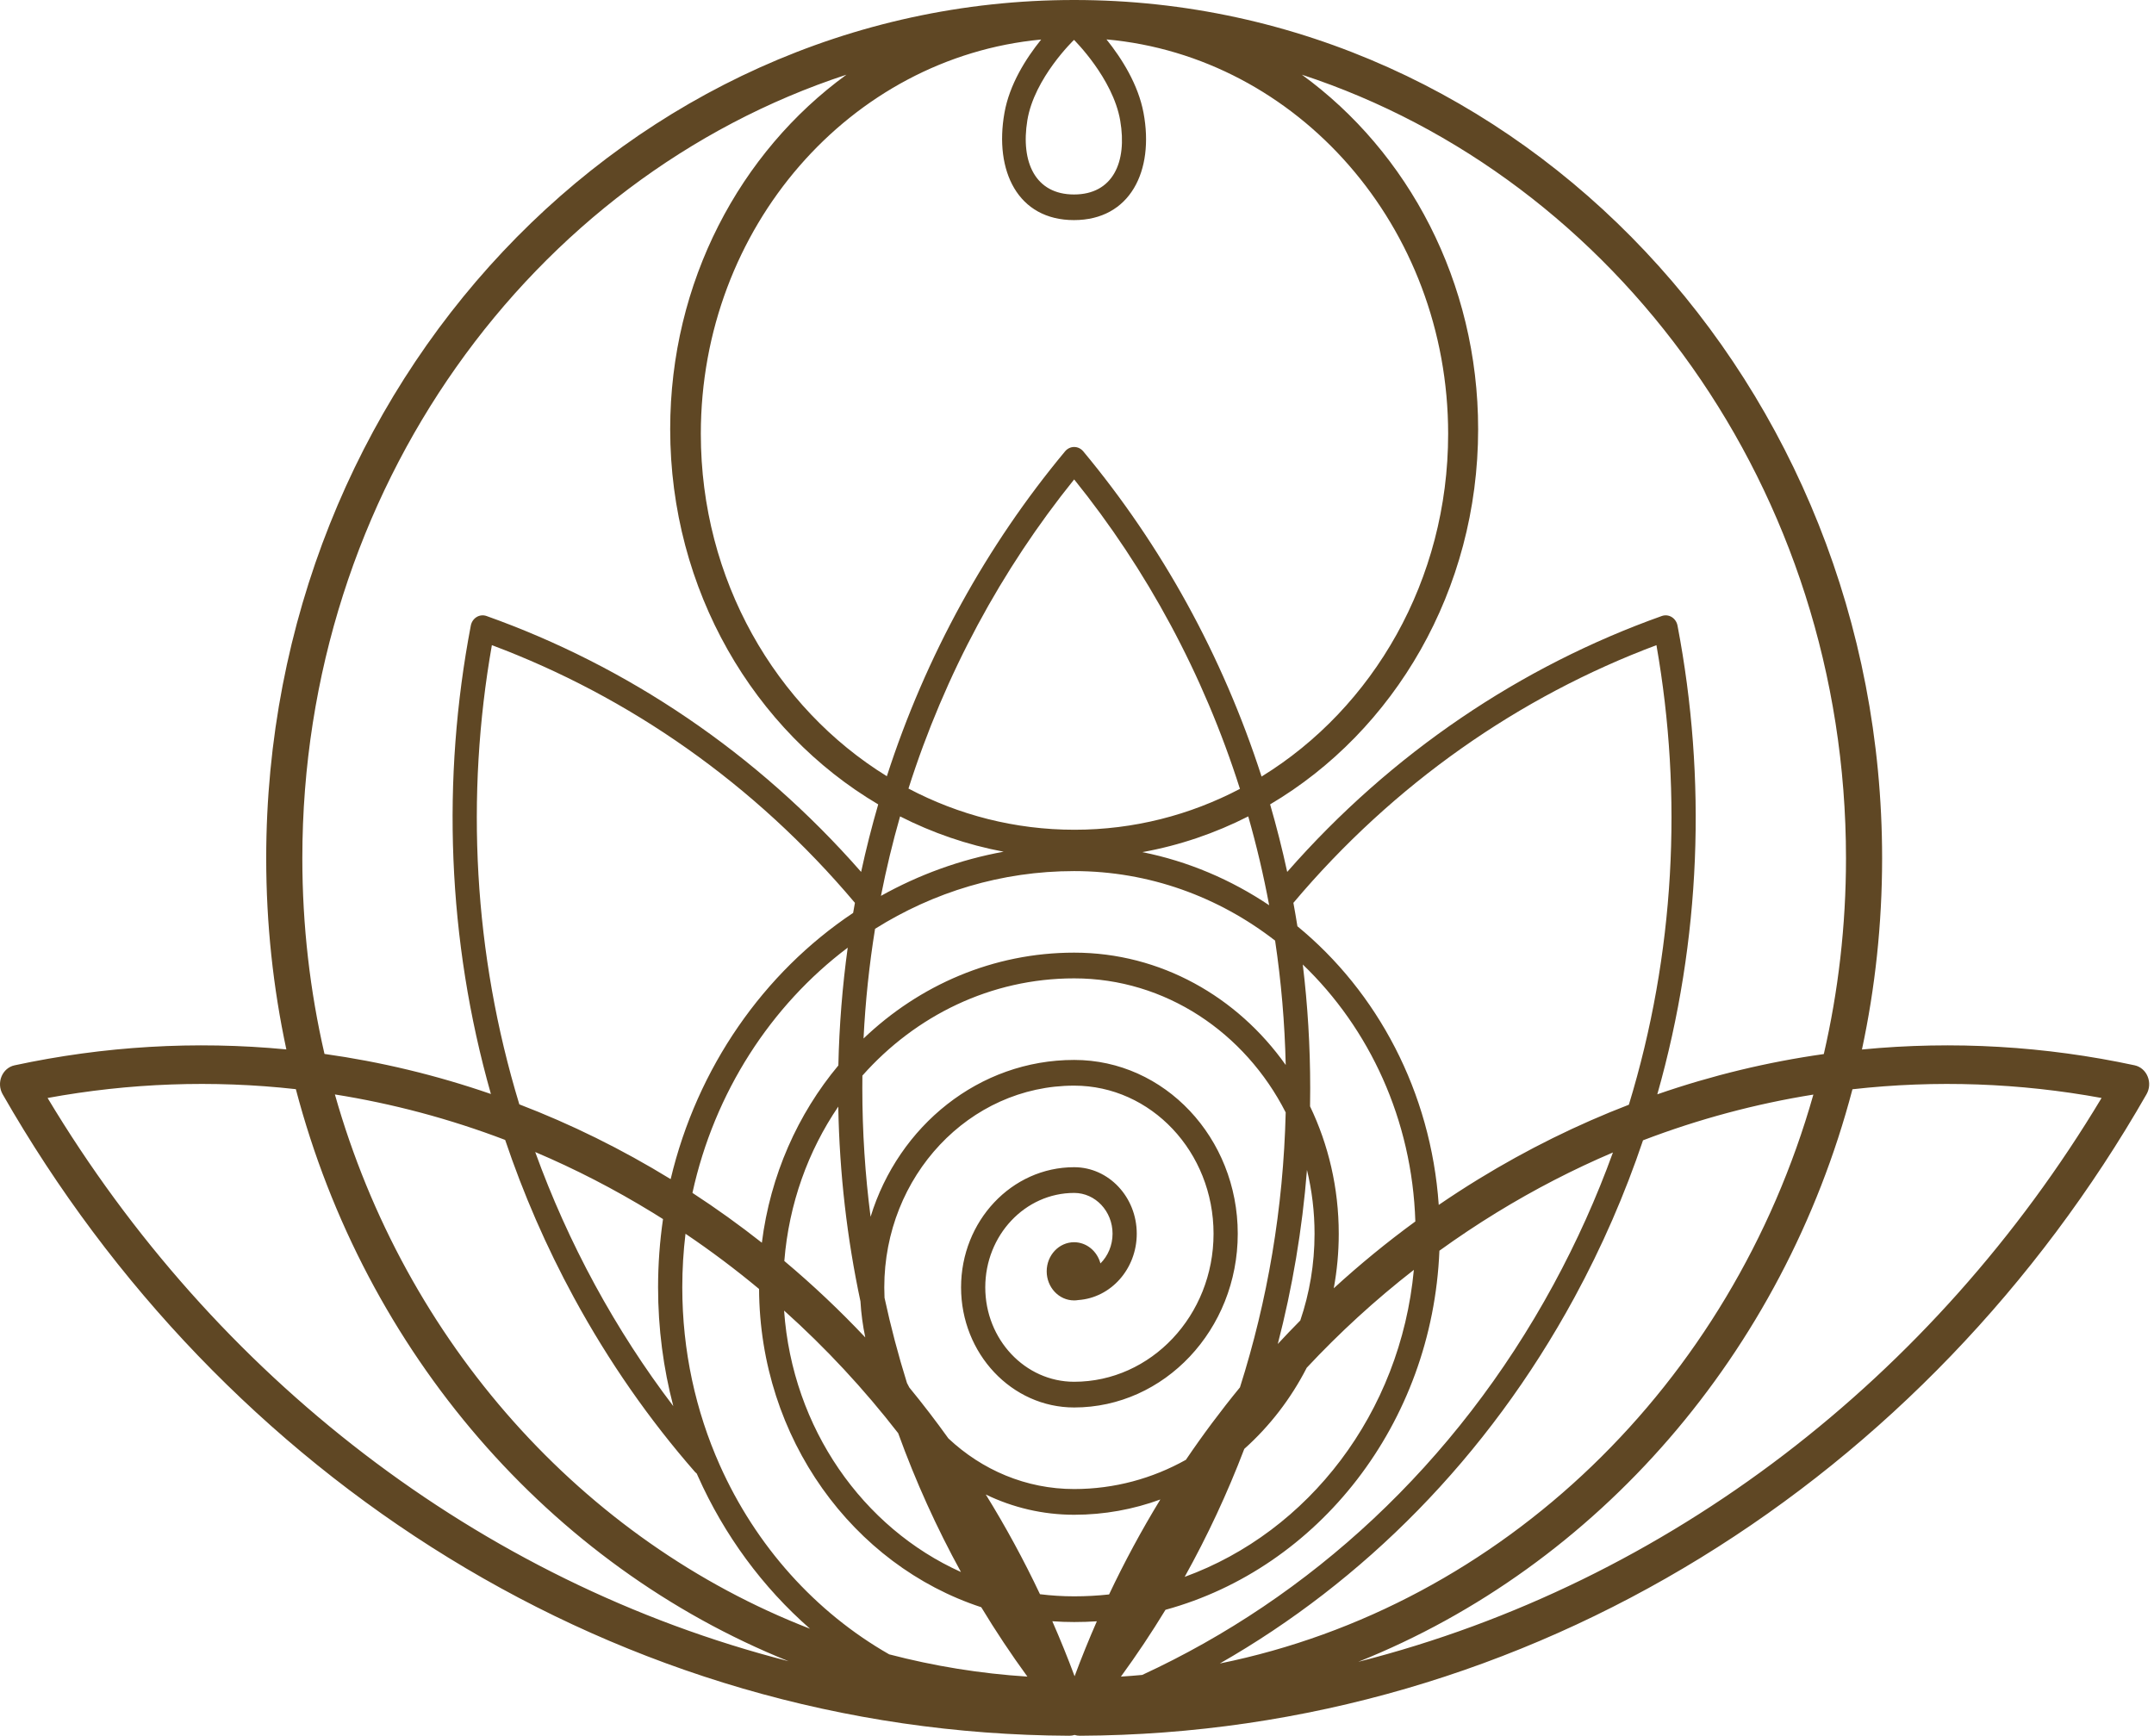 <svg width="170" height="137" viewBox="0 0 170 137" fill="none" xmlns="http://www.w3.org/2000/svg">
<path id="Logo-symbol" fill-rule="evenodd" clip-rule="evenodd" d="M84.81 136.936C84.677 136.979 84.537 137.001 84.394 137C48.73 136.843 17.494 116.594 0.208 86.366C-0.034 85.942 -0.067 85.42 0.12 84.965C0.307 84.511 0.691 84.182 1.149 84.084C8.162 82.576 15.39 82.136 22.6 82.829C21.559 77.975 21.01 72.925 21.01 67.739C21.01 30.353 49.582 0 84.776 0C119.969 0 148.542 30.353 148.542 67.739C148.542 72.927 147.992 77.98 146.95 82.836C154.181 82.133 161.439 82.571 168.475 84.084C168.926 84.182 169.316 84.511 169.498 84.965C169.687 85.42 169.653 85.942 169.41 86.366C152.128 116.594 120.89 136.843 85.226 137C85.084 137.001 84.944 136.979 84.81 136.936ZM23.349 85.966C16.779 85.233 10.185 85.484 3.756 86.662C16.92 108.598 37.756 124.844 62.236 131.117C43.403 123.546 28.815 106.769 23.349 85.966ZM66.805 5.895C41.945 14.049 23.861 38.668 23.861 67.739C23.861 73.061 24.467 78.234 25.61 83.185C30.025 83.804 34.421 84.854 38.744 86.348C35.283 74.157 34.849 61.456 37.157 49.381C37.21 49.095 37.377 48.849 37.615 48.703C37.852 48.558 38.136 48.528 38.396 48.62C49.494 52.571 59.715 59.409 67.962 68.819C68.352 67.017 68.803 65.24 69.311 63.489C59.522 57.705 52.893 46.603 52.893 33.869C52.893 22.255 58.407 11.998 66.805 5.895ZM143.94 83.195C145.084 78.242 145.691 73.065 145.691 67.739C145.691 38.668 127.606 14.049 102.747 5.895C111.144 11.998 116.659 22.255 116.659 33.869C116.659 46.603 110.03 57.705 100.241 63.489C100.749 65.24 101.199 67.017 101.59 68.819C109.836 59.409 120.058 52.571 131.156 48.62C131.415 48.528 131.7 48.558 131.937 48.703C132.174 48.849 132.341 49.095 132.395 49.381C134.704 61.465 134.267 74.175 130.799 86.373C135.125 84.874 139.522 83.819 143.94 83.195ZM107.195 131.166C131.756 124.927 152.666 108.654 165.862 86.662C159.413 85.479 152.794 85.232 146.201 85.974C140.722 106.818 126.084 123.619 107.195 131.166ZM39.869 89.973C35.458 88.292 30.957 87.102 26.431 86.383C31.967 105.934 45.982 121.601 63.928 128.553C60.202 125.296 57.163 121.183 55.076 116.5C55.048 116.437 55.02 116.375 54.993 116.312C54.943 116.273 54.896 116.229 54.852 116.18C51.263 112.074 48.048 107.481 45.3 102.425C43.104 98.385 41.298 94.217 39.869 89.973ZM99.567 61.292C108.368 55.883 114.292 45.791 114.292 34.244C114.292 17.899 102.423 4.469 87.327 3.11C88.547 4.63 89.831 6.672 90.25 8.904C91.109 13.489 89.195 17.372 84.762 17.372C80.329 17.372 78.458 13.497 79.275 8.904C79.67 6.676 80.949 4.638 82.172 3.12C67.126 4.532 55.311 17.937 55.311 34.244C55.311 45.772 61.216 55.85 69.993 61.266C73.075 51.719 77.898 43.028 84.06 35.622C84.241 35.405 84.502 35.28 84.776 35.28C85.05 35.28 85.31 35.405 85.492 35.622C91.659 43.035 96.486 51.735 99.567 61.292ZM67.473 71.26C59.547 61.853 49.632 54.971 38.82 50.921C36.732 62.798 37.359 75.255 40.987 87.165C45.057 88.726 49.053 90.69 52.93 93.067C55.022 84.253 60.275 76.767 67.332 72.054C67.377 71.79 67.424 71.524 67.473 71.26ZM71.037 64.437C70.45 66.491 69.946 68.584 69.527 70.71C72.514 69.043 75.772 67.849 79.211 67.224C76.335 66.685 73.592 65.737 71.037 64.437ZM96.273 131.296C118.621 126.754 136.649 109.222 143.117 86.394C138.588 87.118 134.086 88.315 129.672 90.003C128.245 94.237 126.442 98.394 124.251 102.425C117.372 115.083 107.571 124.841 96.273 131.296ZM102.078 71.26C102.191 71.874 102.297 72.49 102.396 73.109C108.698 78.281 112.932 86.162 113.55 95.102C114.574 94.402 115.618 93.724 116.684 93.07C120.538 90.707 124.511 88.752 128.555 87.194C132.191 75.276 132.821 62.808 130.731 50.921C119.92 54.971 110.005 61.853 102.078 71.26ZM100.166 71.45C99.722 69.069 99.169 66.73 98.515 64.437C95.906 65.764 93.1 66.725 90.158 67.257C93.777 67.984 97.159 69.43 100.166 71.45ZM53.139 110.983C52.356 108 51.937 104.856 51.937 101.608C51.937 99.776 52.071 97.976 52.327 96.22C52.054 96.047 51.78 95.876 51.504 95.707C48.483 93.855 45.388 92.264 42.24 90.928C43.532 94.494 45.1 97.998 46.955 101.411C48.808 104.82 50.88 108.014 53.139 110.983ZM54.102 97.379C53.934 98.764 53.848 100.175 53.848 101.608C53.848 106.624 54.908 111.378 56.803 115.632C59.642 122.004 64.352 127.253 70.179 130.576C73.705 131.498 77.35 132.094 81.085 132.332C79.798 130.567 78.583 128.74 77.444 126.856C67.329 123.541 59.961 113.55 59.908 101.737C58.059 100.198 56.124 98.742 54.102 97.379ZM97.86 62.264C94.984 53.213 90.503 44.944 84.776 37.84C79.054 44.937 74.575 53.198 71.699 62.24C75.647 64.321 80.097 65.491 84.802 65.491C89.489 65.491 93.923 64.329 97.86 62.264ZM66.904 74.798C60.837 79.373 56.386 86.213 54.649 94.153C56.546 95.389 58.372 96.702 60.128 98.086C60.797 92.757 62.965 87.927 66.166 84.093C66.235 80.944 66.485 77.842 66.904 74.798ZM100.635 74.241C96.184 70.79 90.702 68.754 84.776 68.754C79.041 68.754 73.668 70.416 69.062 73.31C68.604 76.144 68.298 79.033 68.153 81.967C72.559 77.756 78.388 75.191 84.776 75.191C91.599 75.191 97.662 78.675 101.473 84.058C101.397 80.727 101.113 77.45 100.635 74.241ZM90.146 132.2C103.332 126.108 114.861 115.642 122.596 101.411C124.445 98.009 126.01 94.517 127.298 90.963C124.179 92.292 121.111 93.871 118.117 95.707C116.565 96.659 115.06 97.664 113.602 98.717C113.045 112.396 104.033 123.762 91.984 127.059C90.881 128.871 89.707 130.63 88.466 132.332C89.028 132.296 89.588 132.252 90.146 132.2ZM111.703 96.408C111.452 88.37 108.073 81.165 102.819 76.127C103.206 79.322 103.405 82.58 103.405 85.886C103.405 86.365 103.401 86.845 103.393 87.322C104.841 90.341 105.658 93.757 105.658 97.375C105.658 98.848 105.522 100.288 105.264 101.682C107.299 99.818 109.446 98.056 111.703 96.408ZM61.883 103.442C62.535 112.744 68.108 120.599 75.842 124.077C73.927 120.592 72.267 116.93 70.888 113.121C68.197 109.65 65.191 106.407 61.883 103.442ZM83.052 127.963C83.679 129.392 84.266 130.839 84.81 132.303C85.354 130.841 85.94 129.395 86.566 127.967C85.974 128.006 85.377 128.025 84.776 128.025C84.196 128.025 83.622 128.004 83.052 127.963ZM66.159 87.343C63.788 90.827 62.262 95.002 61.901 99.528C64.158 101.423 66.289 103.439 68.291 105.562C68.095 104.638 67.966 103.686 67.91 102.714C66.853 97.756 66.253 92.615 66.159 87.343ZM101.471 87.802C98.262 81.503 91.986 77.221 84.776 77.221C78.191 77.221 72.251 80.172 68.063 84.896C68.059 85.225 68.057 85.555 68.057 85.886C68.057 89.331 68.279 92.72 68.709 96.039C70.917 88.856 77.28 83.659 84.776 83.659C91.902 83.659 97.687 89.805 97.687 97.375C97.687 104.944 91.902 111.09 84.776 111.09C79.85 111.09 75.85 106.842 75.85 101.608C75.85 96.375 79.85 92.126 84.776 92.126C87.502 92.126 89.716 94.478 89.716 97.375C89.716 100.154 87.679 102.431 85.105 102.611C84.996 102.63 84.883 102.639 84.769 102.639C83.577 102.639 82.608 101.61 82.608 100.343C82.608 99.076 83.577 98.047 84.769 98.047C85.759 98.047 86.594 98.756 86.85 99.721C87.439 99.133 87.806 98.299 87.806 97.375C87.806 95.598 86.448 94.156 84.776 94.156C80.904 94.156 77.76 97.495 77.76 101.608C77.76 105.722 80.904 109.061 84.776 109.061C90.847 109.061 95.777 103.824 95.777 97.375C95.777 90.925 90.847 85.688 84.776 85.688C76.505 85.688 69.79 92.822 69.79 101.608C69.79 101.883 69.796 102.157 69.809 102.428C70.302 104.714 70.894 106.959 71.581 109.159C71.642 109.279 71.704 109.397 71.768 109.515C72.84 110.821 73.867 112.161 74.849 113.531C77.494 116.018 80.97 117.528 84.776 117.528C87.958 117.528 90.958 116.694 93.594 115.221C94.927 113.254 96.35 111.346 97.861 109.503C100.035 102.661 101.29 95.372 101.471 87.802ZM93.498 124.46C103.28 120.902 110.531 111.527 111.586 100.228C108.544 102.594 105.723 105.18 103.131 107.955C101.876 110.405 100.199 112.576 98.203 114.359C96.867 117.863 95.291 121.238 93.498 124.46ZM102.622 104.224C103.35 102.085 103.748 99.778 103.748 97.375C103.748 95.637 103.54 93.95 103.15 92.341C102.776 97.056 101.995 101.648 100.846 106.079C101.427 105.452 102.019 104.833 102.622 104.224ZM82.079 125.829C82.963 125.939 83.864 125.996 84.776 125.996C85.706 125.996 86.626 125.946 87.532 125.847C88.747 123.279 90.097 120.777 91.578 118.352C89.446 119.133 87.157 119.558 84.776 119.558C82.289 119.558 79.928 118.986 77.801 117.96C79.373 120.5 80.8 123.129 82.079 125.829ZM84.764 15.35C87.816 15.35 88.979 12.821 88.411 9.517C87.836 6.171 84.764 3.148 84.764 3.148C84.764 3.148 81.627 6.149 81.081 9.496C80.541 12.805 81.714 15.35 84.764 15.35Z" fill="#5F4724"/>
</svg>

